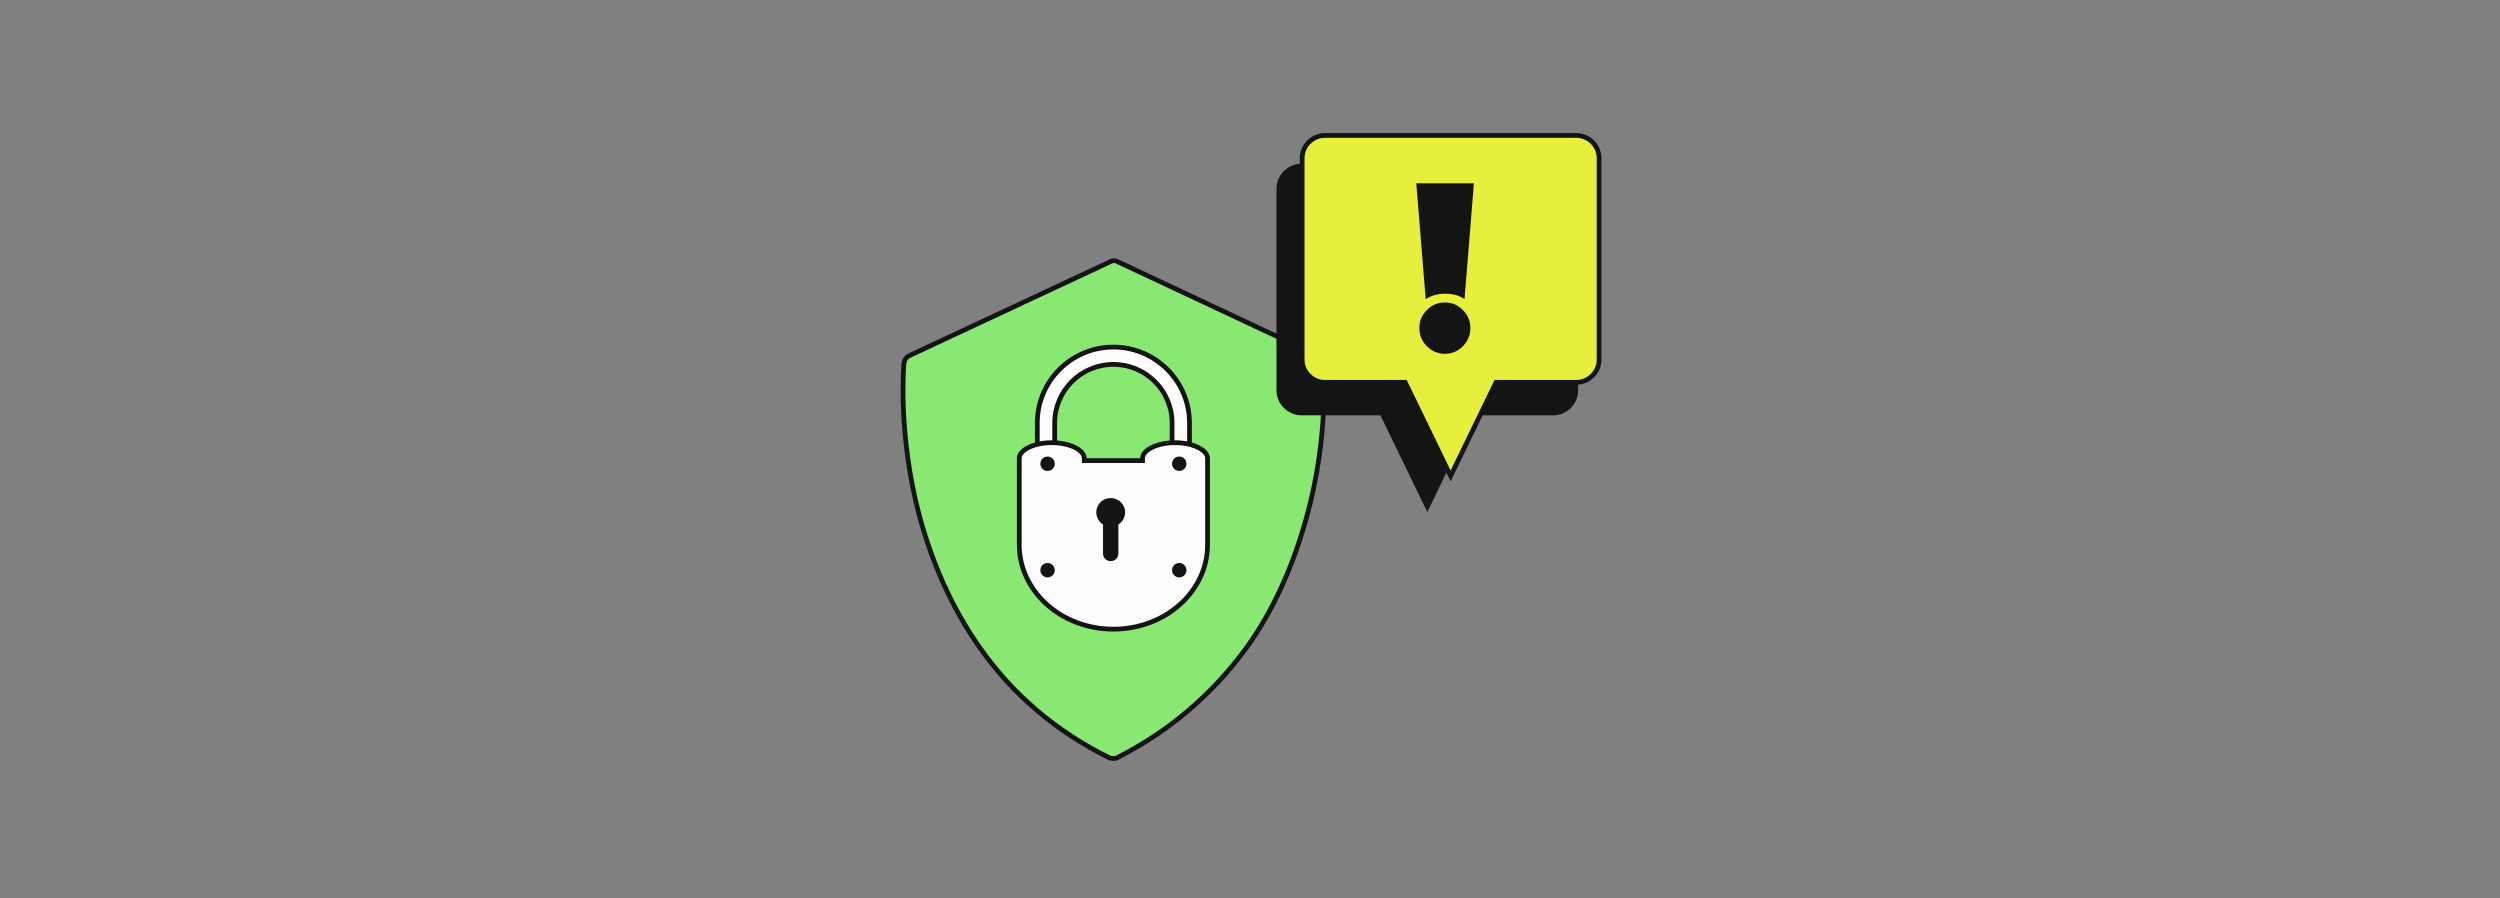 <svg width="526" height="189" viewBox="0 0 526 189" fill="none" xmlns="http://www.w3.org/2000/svg">
<rect x="0" y="0" width="526" height="189" fill="#808080" stroke="none"/>
<path d="M278.427 76.431C278.427 75.786 277.931 75.148 277.271 74.825L235.209 55.086C234.714 54.763 234.047 54.763 233.551 55.086L191.332 74.825C190.671 75.148 190.341 75.628 190.176 76.431C190.176 77.076 188.848 91.361 193.485 108.699C196.299 118.97 200.44 128.123 206.068 136.151C213.023 146.107 222.297 153.97 233.386 159.424C233.716 159.582 234.047 159.582 234.212 159.582C234.542 159.582 234.872 159.582 235.037 159.424C246.134 153.805 255.235 145.942 262.356 136.151C267.983 128.288 272.125 118.97 274.938 108.699C279.74 91.361 278.412 77.076 278.412 76.431H278.427Z" fill="#89E872" stroke="#141414" stroke-miterlimit="10"/>
<path d="M250.27 88.986V109.593H246.604V88.979C246.604 82.187 241.065 76.668 234.255 76.668C227.446 76.668 221.907 82.195 221.907 88.986V109.6H218.248L218.248 88.986L218.248 88.986C218.241 80.184 225.422 73.023 234.255 73.023C243.089 73.023 250.27 80.184 250.27 88.986Z" fill="#FEFDFB" stroke="#141414"/>
<path d="M239.893 96.91H240.393V96.41C240.393 95.653 241.002 94.841 242.272 94.189C243.515 93.55 245.268 93.141 247.23 93.141C249.192 93.141 250.944 93.55 252.188 94.189C253.458 94.841 254.066 95.653 254.066 96.41V114.642C254.066 124.383 245.248 132.374 234.26 132.374C223.272 132.374 214.453 124.383 214.453 114.642V96.451V96.451V96.451V96.451V96.451V96.451V96.451V96.451V96.451V96.451V96.451V96.451V96.451V96.45V96.45V96.45V96.45V96.45V96.45V96.45V96.45V96.45V96.45V96.45V96.45V96.449V96.449V96.449V96.449V96.449V96.449V96.449V96.449V96.449V96.449V96.449V96.448V96.448V96.448V96.448V96.448V96.448V96.448V96.448V96.448V96.448V96.448V96.448V96.448V96.448V96.447V96.447V96.447V96.447V96.447V96.447V96.447V96.447V96.447V96.447V96.447V96.447V96.446V96.446V96.446V96.446V96.446V96.446V96.446V96.446V96.446V96.446V96.446V96.445V96.445V96.445V96.445V96.445V96.445V96.445V96.445V96.445V96.445V96.445V96.445V96.445V96.445V96.444V96.444V96.444V96.444V96.444V96.444V96.444V96.444V96.444V96.444V96.444V96.444V96.443V96.443V96.443V96.443V96.443V96.443V96.443V96.443V96.443V96.443V96.443V96.442V96.442V96.442V96.442V96.442V96.442V96.442V96.442V96.442V96.442V96.442V96.442V96.442V96.441V96.441V96.441V96.441V96.441V96.441V96.441V96.441V96.441V96.441V96.441V96.441V96.441V96.44V96.44V96.44V96.44V96.44V96.44V96.44V96.44V96.44V96.44V96.44V96.439V96.439V96.439V96.439V96.439V96.439V96.439V96.439V96.439V96.439V96.439V96.439V96.439V96.438V96.438V96.438V96.438V96.438V96.438V96.438V96.438V96.438V96.438V96.438V96.438V96.437V96.437V96.437V96.437V96.437V96.437V96.437V96.437V96.437V96.437V96.437V96.436V96.436V96.436V96.436V96.436V96.436V96.436V96.436V96.436V96.436V96.436V96.436V96.436V96.436V96.435V96.435V96.435V96.435V96.435V96.435V96.435V96.435V96.435V96.435V96.435V96.434V96.434V96.434V96.434V96.434V96.434V96.434V96.434V96.434V96.434V96.434V96.434V96.433V96.433V96.433V96.433V96.433V96.433V96.433V96.433V96.433V96.433V96.433V96.433V96.433V96.433V96.432V96.432V96.432V96.432V96.432V96.432V96.432V96.432V96.432V96.432V96.432V96.431V96.431V96.431V96.431V96.431V96.431V96.431V96.431V96.431V96.431V96.431V96.431V96.43V96.43V96.43V96.43V96.43V96.43V96.43V96.43V96.43V96.43V96.43V96.43V96.43V96.429V96.429V96.429V96.429V96.429V96.429V96.429V96.429V96.429V96.429V96.429V96.428V96.428V96.428V96.428V96.428V96.428V96.428V96.428V96.428V96.428V96.428V96.428V96.428V96.427V96.427V96.427V96.427V96.427V96.427V96.427V96.427V96.427V96.427V96.427V96.427V96.427V96.426V96.426V96.426V96.426V96.426V96.426V96.426V96.426V96.426V96.426V96.426V96.425V96.425V96.425V96.425V96.425V96.425V96.425V96.425V96.425V96.425V96.425V96.425V96.424V96.424V96.424V96.424V96.424V96.424V96.424V96.424V96.424V96.424V96.424V96.424V96.424V96.424V96.423V96.423V96.423V96.423V96.423V96.423V96.423V96.423V96.423V96.423V96.423V96.422V96.422V96.422V96.422V96.422V96.422V96.422V96.422V96.422V96.422V96.422V96.422V96.421V96.421V96.421V96.421V96.421V96.421V96.421V96.421V96.421V96.421V96.421V96.421V96.421V96.421V96.42V96.42V96.42V96.42V96.42V96.42V96.42V96.42V96.42V96.42V96.42V96.419V96.419V96.419V96.419V96.419V96.419V96.419V96.419V96.419V96.419V96.419V96.419V96.418V96.418V96.418V96.418V96.418V96.418V96.418V96.418V96.418V96.418V96.418V96.418V96.418V96.417V96.417V96.417V96.417V96.417V96.417V96.417V96.417V96.417V96.417V96.417V96.416V96.416V96.416V96.416V96.416V96.416V96.416V96.416V96.416V96.416V96.416V96.416V96.416V96.415V96.415V96.415V96.415V96.415V96.415V96.415V96.415V96.415V96.415V96.415V96.415V96.415V96.414V96.414V96.414V96.414V96.414V96.414V96.414V96.414V96.414V96.414V96.414V96.413V96.413V96.413V96.413V96.413V96.413V96.413V96.413V96.413V96.413V96.413V96.413V96.412V96.412V96.412V96.412V96.412V96.412V96.412V96.412V96.412V96.412V96.412V96.412V96.412V96.412V96.411V96.411V96.411V96.411V96.411V96.411V96.411V96.411V96.411V96.411V96.411V96.41V96.41V96.41V96.41V96.41V96.41V96.41V96.41V96.41V96.41V96.41C214.453 95.653 215.061 94.841 216.331 94.189C217.575 93.55 219.328 93.141 221.289 93.141C223.251 93.141 225.004 93.55 226.248 94.189C227.518 94.841 228.126 95.653 228.126 96.41V96.91H228.626H239.893Z" fill="#FEFDFB" stroke="#141414"/>
<path d="M236.727 107.794C236.727 106.131 235.368 104.785 233.691 104.785C232.013 104.785 230.654 106.131 230.654 107.794C230.654 108.865 231.223 109.813 232.075 110.342V116.469C232.075 117.355 232.796 118.07 233.691 118.07C234.585 118.07 235.306 117.355 235.306 116.469V110.342C236.159 109.806 236.727 108.865 236.727 107.794Z" fill="#141414"/>
<path d="M233.69 109.341C234.529 109.341 235.208 108.661 235.208 107.823C235.208 106.984 234.529 106.305 233.69 106.305C232.852 106.305 232.172 106.984 232.172 107.823C232.172 108.661 232.852 109.341 233.69 109.341Z" fill="#141414"/>
<path d="M220.406 99.093C221.244 99.093 221.924 98.413 221.924 97.575C221.924 96.736 221.244 96.057 220.406 96.057C219.567 96.057 218.888 96.736 218.888 97.575C218.888 98.413 219.567 99.093 220.406 99.093Z" fill="#141414"/>
<path d="M248.114 99.093C248.952 99.093 249.632 98.413 249.632 97.575C249.632 96.736 248.952 96.057 248.114 96.057C247.275 96.057 246.596 96.736 246.596 97.575C246.596 98.413 247.275 99.093 248.114 99.093Z" fill="#141414"/>
<path d="M220.406 121.486C221.244 121.486 221.924 120.806 221.924 119.967C221.924 119.129 221.244 118.449 220.406 118.449C219.567 118.449 218.888 119.129 218.888 119.967C218.888 120.806 219.567 121.486 220.406 121.486Z" fill="#141414"/>
<path d="M248.114 121.486C248.952 121.486 249.632 120.806 249.632 119.967C249.632 119.129 248.952 118.449 248.114 118.449C247.275 118.449 246.596 119.129 246.596 119.967C246.596 120.806 247.275 121.486 248.114 121.486Z" fill="#141414"/>
<path d="M326.738 34.447H273.876C270.951 34.447 268.57 36.822 268.57 39.742V82.096C268.57 85.015 270.951 87.39 273.876 87.39H290.439L300.307 107.726L310.176 87.39H326.738C329.664 87.39 332.044 85.015 332.044 82.096V39.742C332.044 36.822 329.664 34.447 326.738 34.447Z" fill="#141414"/>
<path d="M295.792 80.725L295.656 80.443H295.342H278.78C276.129 80.443 273.974 78.291 273.974 75.649V33.294C273.974 30.652 276.129 28.5 278.78 28.5H331.642C334.292 28.5 336.448 30.652 336.448 33.294V75.649C336.448 78.291 334.292 80.443 331.642 80.443H315.079H314.766L314.629 80.725L305.211 100.134L295.792 80.725Z" fill="#E6F03C" stroke="#141414"/>
<path d="M310.112 38.578L308.132 62.937C307.043 62.175 305.706 61.791 304.122 61.791C302.538 61.791 301.152 62.175 299.964 62.937L297.984 38.578H310.112ZM300.212 72.85C299.157 71.788 298.628 70.508 298.628 69.014C298.628 67.519 299.157 66.294 300.212 65.228C301.266 64.162 302.538 63.634 304.023 63.634C305.508 63.634 306.731 64.167 307.785 65.228C308.839 66.289 309.369 67.554 309.369 69.014C309.369 70.473 308.839 71.788 307.785 72.85C306.731 73.91 305.474 74.444 304.023 74.444C302.573 74.444 301.266 73.91 300.212 72.85Z" fill="#141414"/>
</svg>
